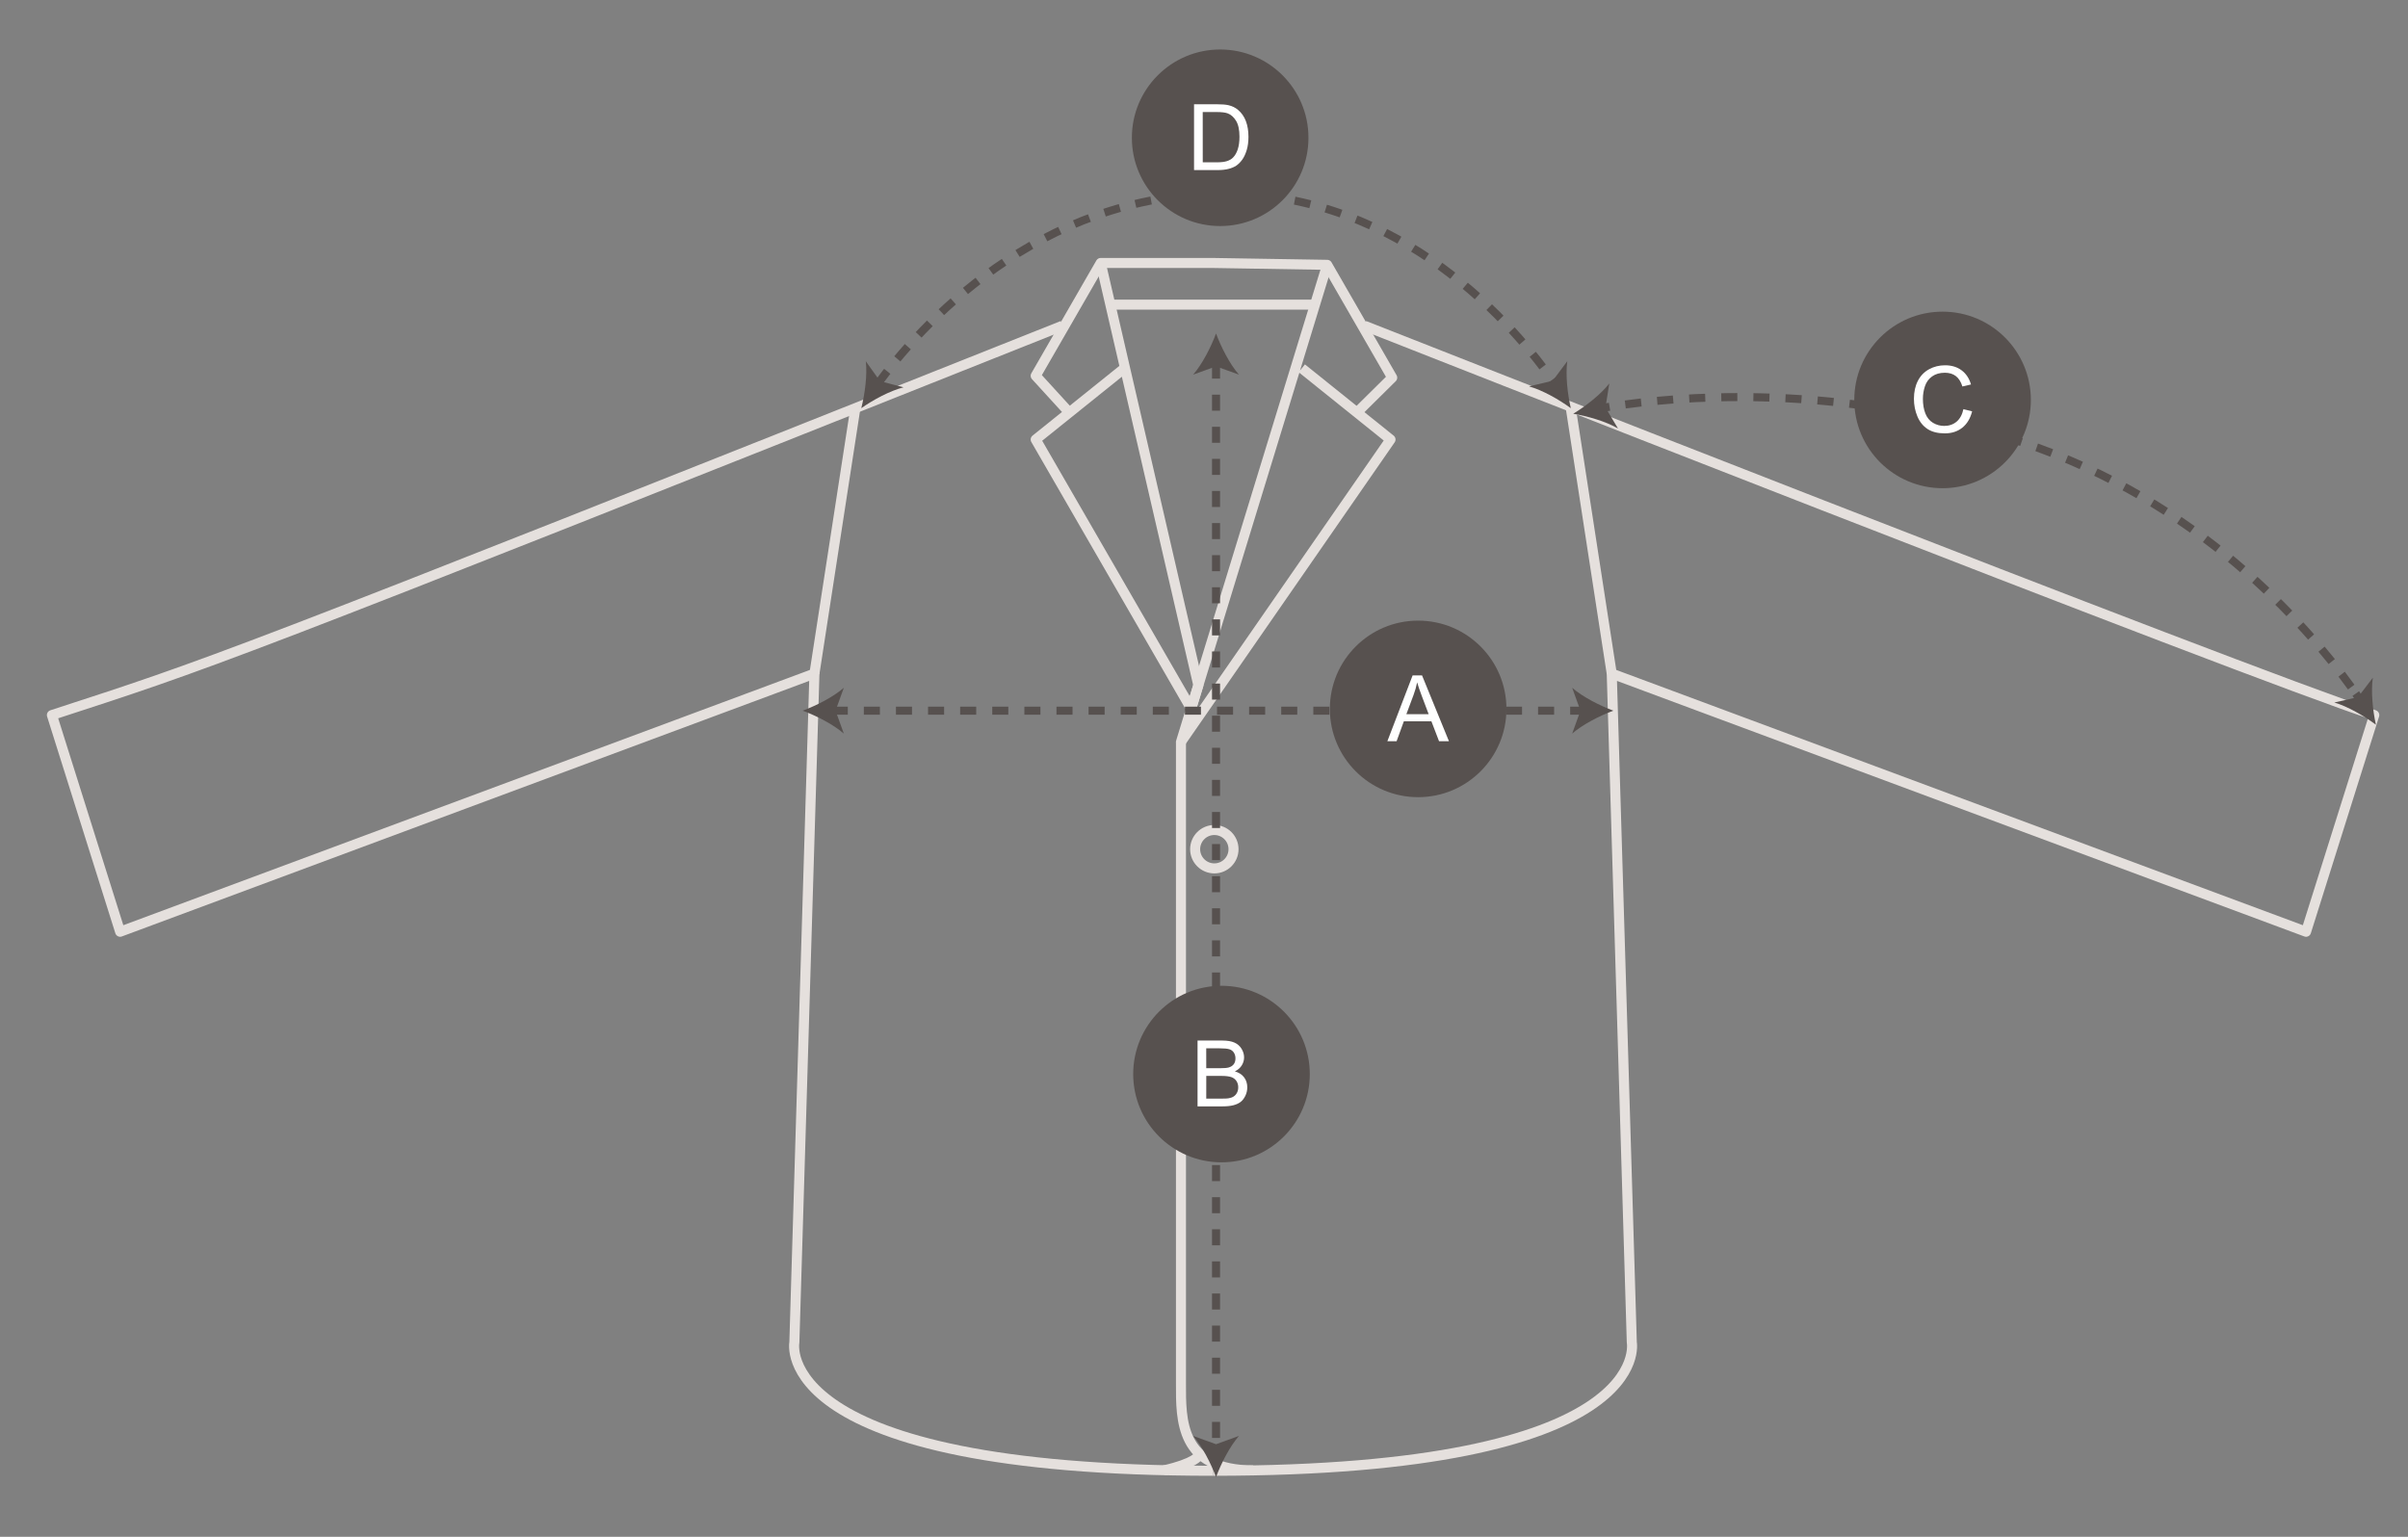 <?xml version="1.0" encoding="utf-8"?>
<!-- Generator: Adobe Illustrator 15.0.0, SVG Export Plug-In . SVG Version: 6.00 Build 0)  -->
<!DOCTYPE svg PUBLIC "-//W3C//DTD SVG 1.1//EN" "http://www.w3.org/Graphics/SVG/1.1/DTD/svg11.dtd">
<svg version="1.1" id="レイヤー_1" xmlns="http://www.w3.org/2000/svg" xmlns:xlink="http://www.w3.org/1999/xlink" x="0px"
	 y="0px" width="300px" height="191.5px" viewBox="0 0 300 191.5" enable-background="new 0 0 300 191.5" xml:space="preserve">
<rect x="0" y="0" width="300" height="191.5" fill="#808080" stroke="none"/>
<g id="レイヤー_1_1_">
	<g>
		<path fill="none" stroke="#E5E0DD" stroke-width="1.25" stroke-linejoin="round" stroke-miterlimit="10" d="M151.131,183.268"/>
		<path fill="none" stroke="#E5E0DD" stroke-width="1.25" stroke-linejoin="round" stroke-miterlimit="10" d="M132.38,40.584
			C25.467,83.171,26.351,82.612,6.466,89.102l8.5,27l86.5-32.167l-2.5,83.333c0,0-3.168,16,52.165,16"/>
		<polyline fill="none" stroke="#E5E0DD" stroke-width="1.25" stroke-linejoin="round" stroke-miterlimit="10" points="
			137.132,32.768 149.295,85.392 148.402,88.312 129.031,54.768 140.08,45.892 		"/>
		<path fill="none" stroke="#E5E0DD" stroke-width="1.25" stroke-linejoin="round" stroke-miterlimit="10" d="M169.973,40.584
			c0,0,109.992,43.351,125.825,48.518l-8.5,27l-86.5-32.167l2.499,83.333c0,0,3.168,16-52.166,16"/>
		<polyline fill="none" stroke="#E5E0DD" stroke-width="1.25" stroke-linejoin="round" stroke-miterlimit="10" points="
			169.049,51.406 173.448,47.057 165.346,33 151.131,32.768 137.132,32.768 129.031,46.824 133.216,51.406 		"/>
		<polyline fill="none" stroke="#E5E0DD" stroke-width="1.25" stroke-linejoin="round" stroke-miterlimit="10" points="165.346,33 
			147.131,92.452 173.236,54.768 162.184,45.892 		"/>
		<path fill="none" stroke="#E5E0DD" stroke-width="1.25" stroke-linejoin="round" stroke-miterlimit="10" d="M147.131,92.452
			c0,0,0,75.565,0,79.981c0,4.418-0.162,10.787,9.002,10.787"/>
		<path fill="none" stroke="#E5E0DD" stroke-width="1.25" stroke-linejoin="round" stroke-miterlimit="10" d="M149.287,181.439
			c0,0-0.404,0.891-4.28,1.778"/>
		
			<circle fill="none" stroke="#E5E0DD" stroke-width="1.25" stroke-linejoin="round" stroke-miterlimit="10" cx="151.287" cy="105.816" r="2.391"/>
		
			<circle fill="none" stroke="#E5E0DD" stroke-width="1.25" stroke-linejoin="round" stroke-miterlimit="10" cx="151.287" cy="137.837" r="2.392"/>
		
			<line fill="none" stroke="#E5E0DD" stroke-width="1.25" stroke-linejoin="round" stroke-miterlimit="10" x1="138.33" y1="37.957" x2="163.543" y2="37.957"/>
		
			<line fill="none" stroke="#E5E0DD" stroke-width="1.25" stroke-linejoin="round" stroke-miterlimit="10" x1="101.466" y1="83.935" x2="106.566" y2="50.861"/>
		
			<line fill="none" stroke="#E5E0DD" stroke-width="1.25" stroke-linejoin="round" stroke-miterlimit="10" x1="200.798" y1="83.935" x2="195.698" y2="50.861"/>
	</g>
</g>
<g id="レイヤー_2">
	<g>
		<g>
			<path fill="none" stroke="#57514F" stroke-miterlimit="10" stroke-dasharray="2,2" d="M199.546,50.845
				c0.312-0.052,0.638-0.104,0.981-0.161"/>
			<path fill="none" stroke="#57514F" stroke-miterlimit="10" stroke-dasharray="2,2" d="M202.486,50.399
				c9.457-1.271,28.211-2.305,49.268,4.656c22.114,7.311,35.546,22.774,41.17,30.561"/>
			<path fill="none" stroke="#57514F" stroke-miterlimit="10" stroke-dasharray="2,2" d="M293.493,86.425
				c0.2,0.286,0.394,0.56,0.567,0.819"/>
			<g>
				<path fill="#57514F" d="M196,51.555c1.793,0.298,4.07,0.957,5.574,1.831l-1.555-2.604l0.474-2.997
					C199.425,49.153,197.555,50.612,196,51.555z"/>
			</g>
			<g>
				<path fill="#57514F" d="M296,90.305c-1.454-1.09-3.508-2.283-5.178-2.766l2.957-0.678l1.84-2.413
					C295.368,86.169,295.609,88.531,296,90.305z"/>
			</g>
		</g>
	</g>
	<g>
		<g>
			
				<line fill="none" stroke="#57514F" stroke-miterlimit="10" stroke-dasharray="2,2" x1="151.5" y1="45.176" x2="151.5" y2="180.434"/>
			<g>
				<path fill="#57514F" d="M151.5,41.555c-0.634,1.704-1.713,3.818-2.854,5.128l2.854-1.032l2.854,1.032
					C153.21,45.373,152.132,43.259,151.5,41.555z"/>
			</g>
			<g>
				<path fill="#57514F" d="M151.5,184.055c-0.634-1.703-1.713-3.818-2.854-5.129l2.854,1.032l2.854-1.032
					C153.21,180.236,152.132,182.352,151.5,184.055z"/>
			</g>
		</g>
	</g>
	<g>
		<g>
			
				<line fill="none" stroke="#57514F" stroke-miterlimit="10" stroke-dasharray="2,2" x1="103.621" y1="88.555" x2="197.379" y2="88.555"/>
			<g>
				<path fill="#57514F" d="M100,88.555c1.704,0.632,3.816,1.711,5.128,2.854l-1.031-2.854l1.031-2.853
					C103.819,86.845,101.704,87.923,100,88.555z"/>
			</g>
			<g>
				<path fill="#57514F" d="M201,88.555c-1.704,0.632-3.816,1.711-5.13,2.854l1.03-2.854l-1.03-2.853
					C197.184,86.845,199.296,87.923,201,88.555z"/>
			</g>
		</g>
	</g>
	<g>
		<g>
			<path fill="none" stroke="#57514F" stroke-miterlimit="10" stroke-dasharray="2,2" d="M109.328,47.862
				c5.111-6.985,19.815-23.751,43.172-23.751c22.316,0,36.335,16.696,41.234,23.707"/>
			<g>
				<path fill="#57514F" d="M107.303,50.861c1.487-1.043,3.577-2.169,5.262-2.599l-2.935-0.772l-1.762-2.471
					C108.065,46.748,107.75,49.1,107.303,50.861z"/>
			</g>
			<g>
				<path fill="#57514F" d="M195.698,50.861c-1.466-1.075-3.527-2.248-5.204-2.714l2.951-0.707l1.813-2.431
					C195.027,46.732,195.287,49.091,195.698,50.861z"/>
			</g>
		</g>
	</g>
</g>
<g id="レイヤー_3">
	<g>
		<circle fill="#57514F" cx="176.68" cy="88.333" r="11"/>
		<g enable-background="new    ">
			<path fill="#FFFFFF" d="M172.844,92.36l3.147-8.203h1.172l3.353,8.203h-1.233l-0.953-2.484h-3.431l-0.905,2.484H172.844z
				 M175.211,88.993h2.78l-0.858-2.273c-0.263-0.688-0.453-1.253-0.578-1.695c-0.104,0.526-0.254,1.047-0.445,1.563L175.211,88.993z
				"/>
		</g>
	</g>
	<g>
		<circle fill="#57514F" cx="242.014" cy="49.833" r="11"/>
		<g enable-background="new    ">
			<path fill="#FFFFFF" d="M244.611,50.985l1.087,0.273c-0.229,0.891-0.64,1.57-1.229,2.039C243.875,53.766,243.154,54,242.3,54
				c-0.881,0-1.599-0.18-2.151-0.539s-0.978-0.88-1.267-1.563s-0.435-1.417-0.435-2.203c0-0.854,0.162-1.599,0.488-2.234
				c0.324-0.636,0.789-1.118,1.395-1.449c0.604-0.331,1.27-0.496,1.992-0.496c0.816,0,1.506,0.21,2.066,0.629
				c0.56,0.419,0.948,1.007,1.168,1.762l-1.07,0.25c-0.188-0.594-0.463-1.027-0.824-1.301c-0.361-0.273-0.814-0.41-1.362-0.41
				c-0.631,0-1.157,0.151-1.582,0.453c-0.425,0.302-0.724,0.708-0.896,1.219c-0.172,0.511-0.258,1.036-0.258,1.578
				c0,0.692,0.102,1.3,0.305,1.82s0.521,0.91,0.949,1.168c0.429,0.258,0.896,0.387,1.396,0.387c0.608,0,1.123-0.176,1.543-0.527
				C244.175,52.192,244.46,51.673,244.611,50.985z"/>
		</g>
	</g>
	<g>
		<circle fill="#57514F" cx="152.014" cy="17.167" r="11"/>
		<g enable-background="new    ">
			<path fill="#FFFFFF" d="M148.759,21.194v-8.203h2.828c0.636,0,1.122,0.039,1.461,0.117c0.47,0.109,0.87,0.308,1.203,0.594
				c0.433,0.364,0.755,0.831,0.97,1.398c0.213,0.567,0.318,1.216,0.318,1.945c0,0.625-0.072,1.179-0.219,1.66
				s-0.332,0.88-0.559,1.195c-0.229,0.315-0.478,0.563-0.746,0.742c-0.271,0.179-0.599,0.316-0.98,0.41
				c-0.383,0.094-0.82,0.141-1.314,0.141L148.759,21.194L148.759,21.194z M149.845,20.226h1.75c0.541,0,0.965-0.051,1.271-0.152
				c0.308-0.101,0.553-0.243,0.734-0.426c0.26-0.255,0.461-0.601,0.604-1.035c0.144-0.434,0.215-0.962,0.215-1.582
				c0-0.854-0.142-1.512-0.422-1.973c-0.281-0.461-0.625-0.77-1.031-0.926c-0.292-0.114-0.758-0.172-1.397-0.172h-1.728
				L149.845,20.226L149.845,20.226z"/>
		</g>
	</g>
	<g>
		<circle fill="#57514F" cx="152.18" cy="133.834" r="11"/>
		<g enable-background="new    ">
			<path fill="#FFFFFF" d="M149.196,137.861v-8.203h3.078c0.625,0,1.127,0.083,1.509,0.25c0.38,0.167,0.678,0.423,0.892,0.77
				c0.213,0.348,0.319,0.707,0.319,1.082c0,0.35-0.097,0.68-0.285,0.988c-0.188,0.311-0.479,0.563-0.862,0.754
				c0.5,0.141,0.883,0.387,1.147,0.738c0.266,0.351,0.397,0.767,0.397,1.246c0,0.38-0.08,0.733-0.242,1.064
				s-0.361,0.588-0.602,0.768s-0.539,0.313-0.898,0.406c-0.358,0.09-0.799,0.137-1.319,0.137H149.196L149.196,137.861z
				 M150.281,133.104h1.773c0.482,0,0.829-0.029,1.038-0.094c0.274-0.083,0.481-0.22,0.621-0.41
				c0.138-0.188,0.207-0.429,0.207-0.715c0-0.271-0.065-0.509-0.194-0.715c-0.131-0.206-0.316-0.348-0.56-0.426
				s-0.658-0.117-1.246-0.117h-1.642L150.281,133.104L150.281,133.104z M150.281,136.893h2.047c0.35,0,0.595-0.013,0.734-0.039
				c0.25-0.041,0.459-0.114,0.629-0.223c0.168-0.105,0.307-0.259,0.414-0.457c0.105-0.197,0.16-0.427,0.16-0.688
				c0-0.31-0.078-0.574-0.234-0.801c-0.155-0.229-0.374-0.388-0.651-0.479c-0.278-0.091-0.68-0.139-1.198-0.139h-1.898
				L150.281,136.893L150.281,136.893z"/>
		</g>
	</g>
</g>
</svg>
